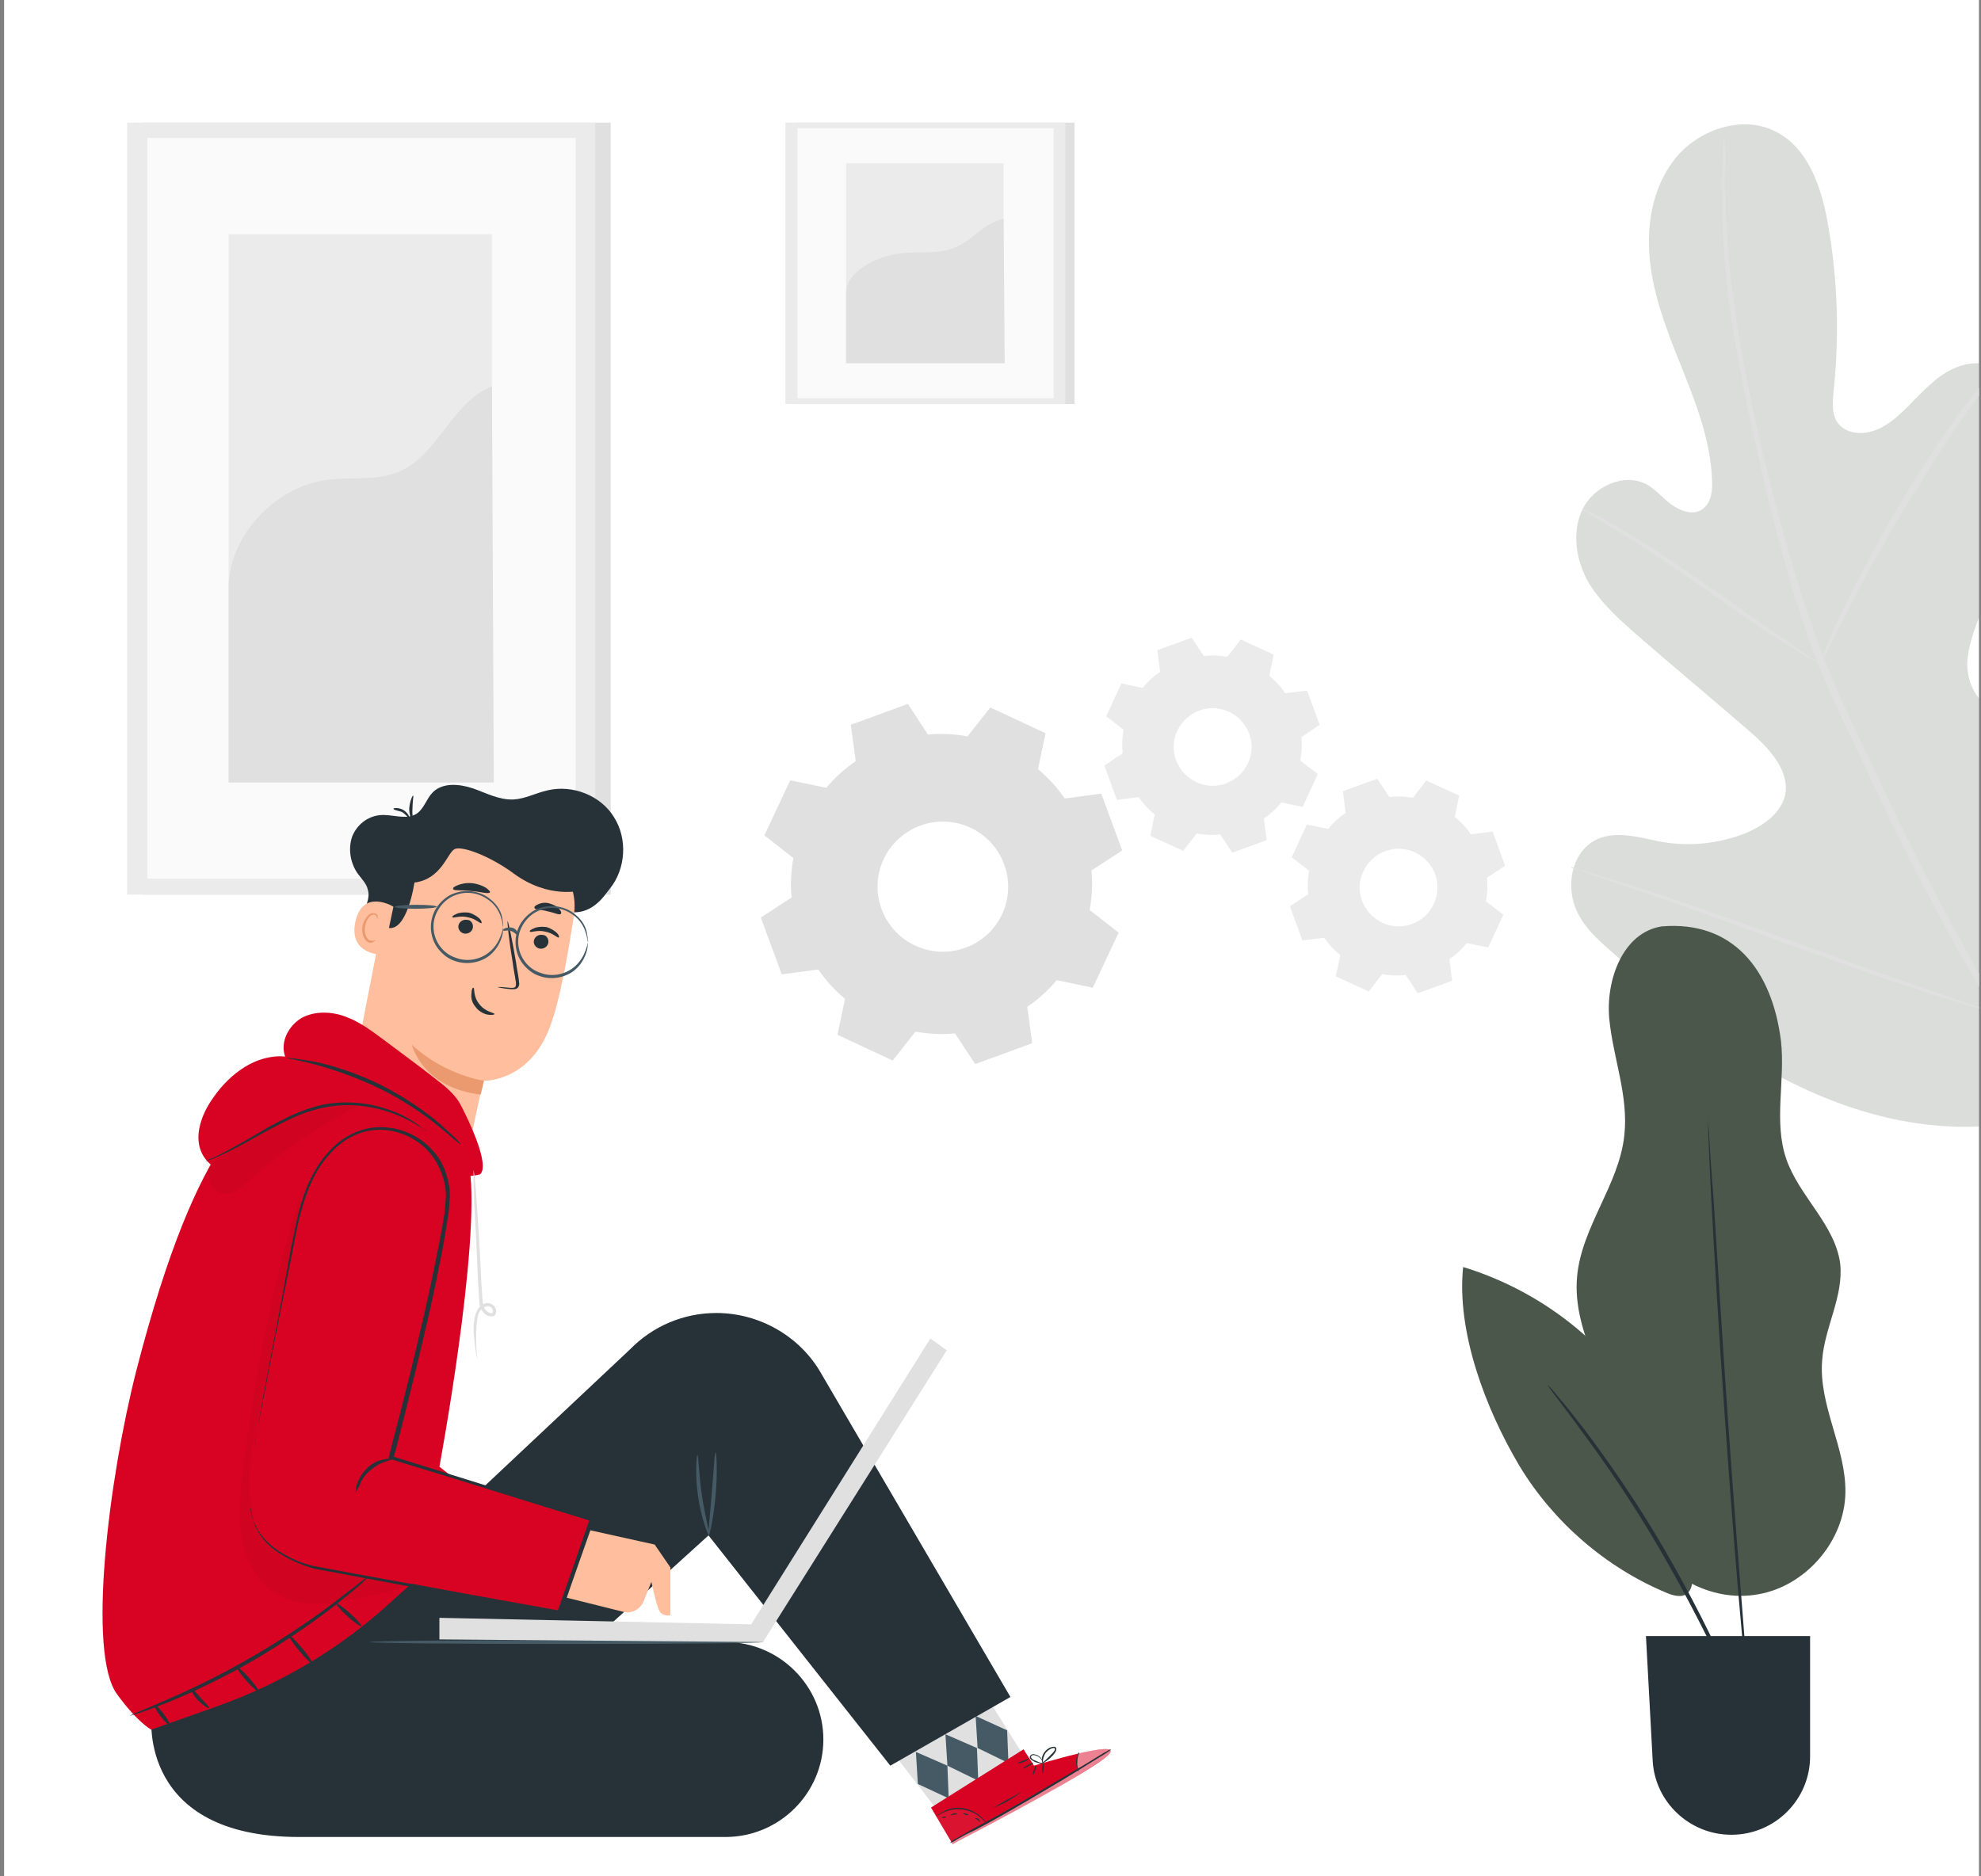 <svg width="323" height="306" viewBox="0 0 323 306" fill="none" xmlns="http://www.w3.org/2000/svg">
<rect x="0" y="0" width="323" height="306" fill="#808080" stroke="none"/>
<g clip-path="url(#clip0_177_2435)">
<rect width="322" height="306" transform="translate(0.667)" fill="white"/>
<path d="M99.574 20H23.237V145.9H99.574V20Z" fill="#E0E0E0"/>
<path d="M97.066 20H20.729V145.9H97.066V20Z" fill="#EBEBEB"/>
<path d="M93.857 22.5H24.04V143.3H93.857V22.5Z" fill="#FAFAFA"/>
<path d="M80.214 38.199H37.28V127.599H80.214V38.199Z" fill="#EBEBEB"/>
<path d="M37.279 96C37.179 87.6 44.702 79.5 53.028 78.3C56.94 77.7 61.154 78.5 64.865 77C71.486 74.3 73.592 65.6 80.213 63L80.514 127.6H37.279V96Z" fill="#E0E0E0"/>
<path d="M175.209 20H129.562V65.9H175.209V20Z" fill="#E0E0E0"/>
<path d="M173.709 20H128.062V65.9H173.709V20Z" fill="#EBEBEB"/>
<path d="M171.79 20.91H130.042V64.951H171.79V20.91Z" fill="#FAFAFA"/>
<path d="M163.633 26.635H137.96V59.228H163.633V26.635Z" fill="#EBEBEB"/>
<path d="M137.962 47.711C137.902 44.648 142.4 41.695 147.379 41.258C149.718 41.039 152.238 41.331 154.457 40.784C158.416 39.799 159.675 36.628 163.634 35.68L163.814 59.231H137.962V47.711Z" fill="#E0E0E0"/>
<path fill-rule="evenodd" clip-rule="evenodd" d="M177.96 141.956C178.178 144.129 178.033 146.302 177.669 148.403L182.392 152.097L178.178 161.078L172.293 159.847C170.912 161.512 169.314 162.961 167.498 164.192L168.297 170.132L158.997 173.536L155.727 168.538C153.548 168.755 151.368 168.611 149.261 168.248L145.556 172.956L136.546 168.755L137.782 162.889C136.111 161.512 134.657 159.919 133.422 158.108L127.465 158.905L124.05 149.634L129.063 146.375C128.845 144.202 128.99 142.029 129.354 139.928L124.631 136.235L128.845 127.253L134.73 128.485C136.111 126.819 137.709 125.37 139.525 124.139L138.726 118.2L148.026 114.795L151.295 119.793C153.475 119.576 155.655 119.721 157.762 120.083L161.467 115.375L170.476 119.576L169.241 125.443C170.912 126.819 172.365 128.412 173.601 130.223L179.558 129.426L182.973 138.697L177.96 141.956ZM163.72 140.942C161.685 135.438 155.582 132.613 150.06 134.641C144.539 136.669 141.705 142.753 143.739 148.258C145.774 153.762 151.877 156.587 157.399 154.559C162.92 152.604 165.754 146.447 163.72 140.942Z" fill="#E0E0E0"/>
<path fill-rule="evenodd" clip-rule="evenodd" d="M212.183 120.224C212.328 121.528 212.256 122.832 212.038 124.063L214.871 126.236L212.401 131.596L208.913 130.871C208.114 131.885 207.17 132.755 206.08 133.479L206.516 137.028L200.921 139.056L198.96 136.086C197.652 136.231 196.344 136.159 195.109 135.941L192.929 138.766L187.553 136.304L188.279 132.827C187.262 132.03 186.39 131.089 185.664 130.002L182.104 130.437L180.069 124.86L183.048 122.832C182.903 121.528 182.976 120.224 183.194 118.993L180.36 116.82L182.83 111.46L186.318 112.185C187.117 111.171 188.061 110.301 189.151 109.577L188.715 106.028L194.31 104L196.271 106.97C197.579 106.825 198.887 106.897 200.122 107.114L202.302 104.29L207.678 106.752L206.952 110.229C207.969 111.026 208.841 111.967 209.567 113.054L213.127 112.619L215.162 118.196L212.183 120.224ZM203.682 119.645C202.447 116.385 198.814 114.647 195.545 115.878C192.275 117.11 190.532 120.731 191.767 123.991C193.002 127.25 196.635 128.988 199.904 127.757C203.174 126.526 204.917 122.904 203.682 119.645Z" fill="#EBEBEB"/>
<path fill-rule="evenodd" clip-rule="evenodd" d="M242.431 143.152C242.577 144.456 242.504 145.759 242.286 146.991L245.12 149.163L242.649 154.523L239.162 153.799C238.363 154.813 237.418 155.682 236.328 156.406L236.764 159.955L231.17 161.983L229.208 159.014C227.9 159.159 226.593 159.086 225.357 158.869L223.178 161.694L217.801 159.231L218.528 155.755C217.511 154.958 216.639 154.016 215.912 152.93L212.352 153.364L210.318 147.787L213.297 145.832C213.151 144.528 213.224 143.224 213.442 141.993L210.608 139.82L213.079 134.46L216.566 135.185C217.365 134.171 218.31 133.301 219.4 132.577L218.964 129.028L224.558 127L226.52 129.97C227.828 129.825 229.136 129.897 230.371 130.114L232.55 127.29L237.927 129.752L237.2 133.229C238.217 134.026 239.089 134.967 239.816 136.054L243.376 135.619L245.41 141.196L242.431 143.152ZM234.003 142.572C232.768 139.313 229.136 137.575 225.866 138.806C222.597 140.037 220.853 143.659 222.088 146.918C223.323 150.177 226.956 151.916 230.225 150.684C233.495 149.526 235.166 145.832 234.003 142.572Z" fill="#EBEBEB"/>
<path d="M144.521 284.432L152.654 294.993L168.064 288.166L158.219 272.483L144.521 284.432Z" fill="#E0E0E0"/>
<path d="M149.336 285.712L149.657 290.94L154.687 293.287L154.473 287.953L149.336 285.712Z" fill="#455A64"/>
<path d="M154.152 282.831L154.473 287.951L159.503 290.405L159.289 285.071L154.152 282.831Z" fill="#455A64"/>
<path d="M159.074 279.845L159.395 285.072L164.425 287.526L164.211 282.192L159.074 279.845Z" fill="#455A64"/>
<path d="M168.599 287.952L166.887 285.285L151.798 294.78L155.33 300.754L156.293 300.221C160.68 297.98 178.445 288.592 180.799 286.139C183.474 283.365 168.599 287.952 168.599 287.952Z" fill="#D80322"/>
<g opacity="0.5">
<g opacity="0.5">
<g opacity="0.5">
<path opacity="0.5" d="M160.898 297.446C159.935 296.272 158.543 295.312 157.045 295.206C155.547 295.099 154.37 295.099 152.658 296.379L155.226 300.646L160.898 297.446Z" fill="white"/>
</g>
</g>
</g>
<path opacity="0.5" d="M175.983 285.923C175.983 285.923 181.334 284.536 181.227 285.709C181.12 286.776 163.57 296.911 155.33 300.751L155.116 300.431L175.662 288.696C175.769 288.696 175.127 286.456 175.983 285.923Z" fill="white"/>
<path d="M154.904 300.542C154.904 300.542 155.011 300.542 155.225 300.435C155.439 300.329 155.76 300.222 155.974 300.009C156.723 299.582 157.686 299.048 158.863 298.515C161.325 297.235 164.535 295.421 168.173 293.288C171.812 291.154 175.022 289.234 177.377 287.74C178.447 287.1 179.41 286.46 180.159 286.033C180.48 285.82 180.694 285.713 180.908 285.5C181.122 285.393 181.122 285.287 181.122 285.287C181.122 285.287 181.015 285.287 180.801 285.393C180.587 285.5 180.373 285.713 180.052 285.82C179.303 286.247 178.34 286.887 177.27 287.527C174.915 288.914 171.705 290.834 168.066 292.968C164.428 295.101 161.218 296.915 158.756 298.195C157.686 298.835 156.723 299.369 155.974 299.795C155.653 299.902 155.439 300.115 155.225 300.222C155.011 300.435 154.904 300.542 154.904 300.542Z" fill="#263238"/>
<path d="M175.876 288.912C175.983 288.912 175.555 288.165 175.662 287.312C175.662 286.352 176.09 285.711 175.983 285.711C175.983 285.711 175.448 286.352 175.448 287.312C175.448 288.272 175.876 289.019 175.876 288.912Z" fill="#263238"/>
<path d="M170.14 288.41C170.159 287.94 170.126 287.556 170.067 287.554C170.008 287.551 169.945 287.931 169.927 288.402C169.908 288.873 169.941 289.257 170 289.259C170.059 289.261 170.121 288.881 170.14 288.41Z" fill="#263238"/>
<path d="M168.776 288.726C168.904 288.334 168.961 288.001 168.905 287.983C168.849 287.965 168.7 288.268 168.573 288.661C168.446 289.053 168.388 289.386 168.444 289.404C168.5 289.422 168.649 289.119 168.776 288.726Z" fill="#263238"/>
<path d="M167.693 288.033C168.156 287.772 168.507 287.519 168.478 287.468C168.449 287.417 168.05 287.587 167.587 287.848C167.124 288.109 166.773 288.362 166.802 288.413C166.831 288.464 167.23 288.294 167.693 288.033Z" fill="#263238"/>
<path d="M165.927 287.529C165.927 287.636 166.462 287.529 166.997 287.316C167.532 287.102 167.853 286.676 167.853 286.676C167.853 286.676 167.425 286.889 166.89 287.102C166.355 287.316 165.927 287.423 165.927 287.529Z" fill="#263238"/>
<path d="M169.775 287.636C169.775 287.636 170.203 287.529 170.739 287.102C171.06 286.889 171.381 286.569 171.702 286.249C171.809 286.035 172.023 285.929 172.13 285.609C172.237 285.502 172.237 285.289 172.237 285.182C172.237 284.968 172.023 284.862 171.809 284.862C170.632 284.968 169.989 286.035 169.882 286.675C169.882 286.995 169.882 287.315 169.989 287.529C170.096 287.742 170.096 287.849 170.096 287.849C170.096 287.849 169.989 287.422 170.096 286.782C170.203 286.462 170.311 286.035 170.632 285.715C170.953 285.395 171.381 285.075 171.809 285.075C172.023 285.075 172.13 285.289 171.916 285.502C171.809 285.715 171.595 285.929 171.488 286.035C171.167 286.355 170.846 286.675 170.632 286.889C170.096 287.422 169.775 287.636 169.775 287.636Z" fill="#263238"/>
<path d="M170.097 287.528C170.097 287.528 170.097 287.208 169.776 286.781C169.669 286.568 169.348 286.354 169.134 286.248C168.813 286.141 168.385 285.928 168.064 286.248C167.85 286.461 167.85 286.781 168.064 286.888C168.171 287.101 168.385 287.101 168.492 287.208C168.813 287.421 169.027 287.421 169.348 287.528C169.669 287.635 169.99 287.635 170.097 287.528C169.99 287.528 169.669 287.528 169.241 287.314C169.027 287.208 168.706 287.101 168.492 286.994C168.278 286.888 167.957 286.568 168.171 286.354C168.385 286.141 168.813 286.248 169.027 286.354C169.348 286.461 169.562 286.674 169.669 286.781C169.99 287.208 169.99 287.528 170.097 287.528Z" fill="#263238"/>
<path d="M152.76 296.164C152.76 296.164 153.188 295.844 153.937 295.524C154.686 295.204 155.757 294.884 157.041 295.098C158.218 295.311 159.288 295.844 159.823 296.378C160.465 296.911 160.679 297.338 160.786 297.338C160.786 297.338 160.786 297.231 160.572 297.018C160.465 296.805 160.251 296.591 159.93 296.271C159.288 295.738 158.325 295.098 157.041 294.884C155.757 294.671 154.579 294.991 153.83 295.418C153.509 295.631 153.188 295.738 152.974 295.951C152.867 296.058 152.76 296.164 152.76 296.164Z" fill="#263238"/>
<path d="M161.964 294.784C161.964 294.784 163.035 294.464 164.319 293.717C165.603 292.97 166.459 292.33 166.459 292.224C166.459 292.224 165.496 292.864 164.212 293.504C162.928 294.251 161.964 294.784 161.964 294.784Z" fill="#263238"/>
<path d="M158.969 296.49C158.969 296.596 159.183 296.703 159.397 296.81C159.611 297.023 159.825 297.13 159.825 297.13C159.825 297.13 159.718 296.81 159.504 296.596C159.183 296.49 158.969 296.49 158.969 296.49Z" fill="#263238"/>
<path d="M157.891 295.981C157.907 295.924 157.734 295.828 157.506 295.766C157.278 295.704 157.081 295.7 157.065 295.756C157.05 295.813 157.222 295.91 157.45 295.972C157.678 296.034 157.876 296.038 157.891 295.981Z" fill="#263238"/>
<path d="M155.007 296.063C155.007 296.063 155.221 295.956 155.542 295.956C155.863 295.849 156.077 295.956 156.077 295.849C156.077 295.849 155.863 295.636 155.542 295.743C155.114 295.849 154.9 296.063 155.007 296.063Z" fill="#263238"/>
<path d="M153.945 296.472C154.12 296.444 154.254 296.375 154.245 296.316C154.236 296.258 154.086 296.233 153.911 296.261C153.736 296.288 153.602 296.358 153.611 296.416C153.62 296.474 153.77 296.499 153.945 296.472Z" fill="#263238"/>
<path d="M42.538 276.645L102.68 220.104C106.425 216.263 111.455 214.129 116.805 214.129C123.868 214.129 130.503 217.97 133.928 224.051L164.748 276.751L145.164 287.953L115.521 250.401L85.879 277.285L42.538 276.645Z" fill="#263238"/>
<path d="M24.773 279.526C24.559 280.273 22.74 299.582 48.744 299.582H118.303C127.078 299.582 134.248 292.434 134.248 283.687C134.248 274.939 127.078 267.791 118.303 267.791H53.56C51.205 267.791 48.958 268.324 46.818 269.285L24.773 279.526Z" fill="#263238"/>
<path d="M92.406 268.109C110.137 268.109 124.51 267.966 124.51 267.789C124.51 267.613 110.137 267.469 92.406 267.469C74.676 267.469 60.302 267.613 60.302 267.789C60.302 267.966 74.676 268.109 92.406 268.109Z" fill="#455A64"/>
<path d="M113.701 237.278C113.915 237.278 113.915 240.265 114.45 243.892C114.985 247.519 115.841 250.4 115.627 250.506C115.52 250.506 114.343 247.733 113.808 243.999C113.273 240.265 113.594 237.278 113.701 237.278Z" fill="#455A64"/>
<path d="M116.697 236.854C116.804 236.854 117.018 239.947 116.697 243.681C116.376 247.415 115.734 250.402 115.52 250.402C115.413 250.402 115.734 247.308 116.055 243.574C116.376 239.841 116.483 236.854 116.697 236.854Z" fill="#455A64"/>
<path d="M62.759 151.717C62.866 152.464 62.438 153.318 61.689 153.744C61.047 154.171 60.083 154.064 59.441 153.531C58.264 152.571 58.478 150.757 59.013 149.37C59.548 147.983 60.404 146.49 59.976 145.103C59.762 144.036 58.799 143.183 58.157 142.223C57.087 140.516 56.766 138.382 57.408 136.462C58.157 134.542 59.869 133.155 61.903 132.941C63.936 132.728 66.183 133.795 67.895 132.728C69.18 131.875 69.501 130.274 70.571 129.208C72.176 127.607 74.851 127.821 77.099 128.567C79.239 129.314 81.379 130.488 83.733 130.381C85.66 130.274 87.372 129.314 89.298 128.888C93.365 127.927 97.966 129.741 100.106 133.261C102.354 136.782 102.033 141.689 99.464 144.89C98.501 146.063 96.468 149.584 92.188 148.624" fill="#263238"/>
<path d="M65.11 135.928L64.575 138.915L55.799 183.828C54.836 189.055 58.475 194.069 64.039 195.136C69.711 196.203 75.169 192.789 76.346 187.562C77.523 182.014 78.807 176.254 78.807 176.254C78.807 176.254 86.191 176.574 89.616 167.613C91.328 163.132 92.612 155.558 93.575 149.263C94.431 143.609 90.365 138.489 84.693 137.848L65.11 135.928Z" fill="#FFBE9D"/>
<path d="M89.401 153.745C89.294 154.385 88.652 154.812 88.01 154.705C87.368 154.598 86.94 153.958 87.047 153.425C87.154 152.785 87.796 152.358 88.438 152.465C89.08 152.465 89.508 153.105 89.401 153.745Z" fill="#263238"/>
<path d="M91.114 152.89C90.9 152.997 90.151 152.144 88.867 151.93C87.582 151.61 86.512 152.144 86.405 151.93C86.298 151.824 86.512 151.61 87.047 151.397C87.475 151.183 88.224 151.077 89.081 151.183C89.83 151.397 90.472 151.824 90.793 152.144C91.114 152.464 91.221 152.784 91.114 152.89Z" fill="#263238"/>
<path d="M77.099 151.29C76.992 151.93 76.35 152.356 75.708 152.25C75.066 152.143 74.637 151.503 74.744 150.97C74.851 150.33 75.493 149.903 76.136 150.01C76.778 150.01 77.206 150.65 77.099 151.29Z" fill="#263238"/>
<path d="M78.49 150.546C78.276 150.653 77.527 149.799 76.243 149.586C74.958 149.266 73.888 149.799 73.781 149.586C73.674 149.479 73.888 149.266 74.423 149.053C74.851 148.839 75.6 148.733 76.457 148.839C77.206 149.053 77.848 149.479 78.169 149.799C78.49 150.119 78.597 150.439 78.49 150.546Z" fill="#263238"/>
<path d="M81.163 161C81.163 160.893 82.019 161 83.303 161.107C83.624 161.107 83.945 161.107 84.052 160.893C84.159 160.68 84.159 160.253 84.052 159.826C83.945 158.973 83.731 158.12 83.624 157.159C82.982 153.319 82.661 150.225 82.768 150.225C82.875 150.225 83.517 153.319 84.159 157.053C84.266 158.013 84.48 158.866 84.587 159.72C84.587 160.146 84.801 160.573 84.48 161C84.373 161.213 84.052 161.32 83.838 161.32C83.624 161.32 83.41 161.32 83.303 161.32C81.912 161.213 81.163 161 81.163 161Z" fill="#263238"/>
<path d="M78.915 176.254C78.915 176.254 72.601 175.401 67.144 170.387C67.144 170.387 68.856 177.428 78.38 178.494L78.915 176.254Z" fill="#EB996E"/>
<path d="M77.204 161.102C77.418 161.102 77.097 162.489 78.167 163.769C79.13 165.049 80.628 165.156 80.628 165.369C80.628 165.476 80.2 165.583 79.558 165.476C78.916 165.369 78.06 164.943 77.525 164.196C76.883 163.449 76.776 162.596 76.883 161.956C76.883 161.316 77.097 160.996 77.204 161.102Z" fill="#263238"/>
<path d="M79.881 145.531C79.667 145.851 78.383 145.425 76.885 145.318C75.386 145.104 73.995 145.318 73.888 144.998C73.781 144.784 74.102 144.571 74.637 144.358C75.172 144.144 76.028 143.931 76.992 144.038C77.955 144.144 78.704 144.464 79.239 144.784C79.667 145.104 79.988 145.425 79.881 145.531Z" fill="#263238"/>
<path d="M91.439 149.052C91.118 149.265 90.369 148.838 89.299 148.625C88.229 148.305 87.266 148.412 87.159 148.092C87.052 147.878 87.266 147.665 87.801 147.452C88.229 147.238 88.978 147.131 89.62 147.345C90.369 147.558 90.904 147.878 91.225 148.305C91.546 148.625 91.546 148.945 91.439 149.052Z" fill="#263238"/>
<path d="M94.754 145.209C94.754 145.209 89.51 146.703 83.732 142.435C79.986 139.662 75.278 137.848 74.101 138.488C72.924 139.128 71.96 143.396 67.573 143.929C67.573 143.929 66.396 152.143 63.185 151.29C59.975 150.436 63.827 134.328 63.827 134.328L72.816 135.714L81.806 135.608L89.832 138.168L95.824 141.049L94.754 145.209Z" fill="#263238"/>
<path d="M64.15 131.875C64.15 131.769 65.006 131.662 65.755 132.089C66.611 132.622 66.825 133.369 66.718 133.369C66.611 133.475 66.183 132.835 65.541 132.409C64.792 132.195 64.15 132.089 64.15 131.875Z" fill="#263238"/>
<path d="M67.361 129.741C67.468 129.741 67.254 130.701 67.254 131.874C67.147 133.048 67.468 133.901 67.361 134.008C67.254 134.115 66.719 133.155 66.719 131.874C66.826 130.594 67.254 129.741 67.361 129.741Z" fill="#263238"/>
<path d="M64.149 147.877C64.042 147.77 59.12 144.89 57.943 150.331C56.765 155.771 62.437 155.771 62.437 155.665C62.544 155.558 64.149 147.877 64.149 147.877Z" fill="#FFBE9D"/>
<path d="M61.264 153.316C61.264 153.316 61.156 153.316 60.942 153.423C60.728 153.423 60.514 153.423 60.193 153.316C59.658 152.996 59.337 151.93 59.551 150.969C59.658 150.436 59.872 150.009 60.086 149.689C60.3 149.369 60.621 149.156 60.942 149.156C61.263 149.156 61.37 149.369 61.477 149.583C61.477 149.796 61.477 149.903 61.477 149.903C61.477 149.903 61.584 149.796 61.584 149.583C61.584 149.476 61.584 149.369 61.477 149.156C61.37 149.049 61.156 148.943 60.942 148.943C60.514 148.836 60.086 149.156 59.765 149.583C59.444 150.009 59.23 150.436 59.123 150.969C58.909 152.036 59.23 153.21 59.979 153.637C60.3 153.85 60.728 153.743 60.835 153.637C61.263 153.423 61.264 153.316 61.264 153.316Z" fill="#EB996E"/>
<path d="M82.024 151.078C81.917 151.078 82.024 150.545 81.703 149.691C81.489 148.838 80.847 147.558 79.563 146.704C78.278 145.744 76.245 145.211 74.319 145.958C72.393 146.598 70.68 148.731 70.68 151.078C70.68 153.532 72.286 155.559 74.319 156.199C76.245 156.946 78.278 156.412 79.563 155.452C80.847 154.492 81.382 153.319 81.703 152.465C82.024 151.612 82.024 151.078 82.024 151.078C82.024 151.078 82.024 151.185 82.024 151.398C82.024 151.612 82.024 152.038 81.917 152.465C81.703 153.319 81.168 154.705 79.884 155.772C78.6 156.839 76.352 157.479 74.212 156.732C73.142 156.412 72.179 155.666 71.43 154.705C70.68 153.745 70.252 152.465 70.252 151.185C70.252 149.905 70.68 148.625 71.43 147.664C72.179 146.704 73.142 145.958 74.212 145.638C76.352 144.891 78.6 145.531 79.884 146.598C81.275 147.664 81.81 148.945 81.917 149.905C82.024 150.332 82.024 150.758 82.024 150.972C82.131 150.972 82.024 151.078 82.024 151.078Z" fill="#455A64"/>
<path d="M95.828 153.532C95.721 153.532 95.828 152.999 95.507 152.146C95.293 151.292 94.65 150.012 93.366 149.158C92.082 148.198 90.049 147.665 88.123 148.412C86.196 149.052 84.484 151.185 84.484 153.532C84.484 155.986 86.089 158.013 88.123 158.653C90.049 159.4 92.082 158.866 93.366 157.906C94.65 156.946 95.186 155.773 95.507 154.919C95.828 154.066 95.828 153.532 95.828 153.532C95.828 153.532 95.828 153.639 95.828 153.852C95.828 154.066 95.828 154.493 95.721 154.919C95.507 155.773 94.972 157.16 93.687 158.226C92.403 159.293 90.156 159.933 88.016 159.186C86.945 158.866 85.982 158.12 85.233 157.16C84.484 156.199 84.056 154.919 84.056 153.639C84.056 152.359 84.484 151.079 85.233 150.119C85.982 149.158 86.945 148.412 88.016 148.092C90.156 147.345 92.403 147.985 93.687 149.052C95.079 150.119 95.614 151.399 95.721 152.359C95.828 152.786 95.828 153.212 95.828 153.426C95.935 153.426 95.935 153.532 95.828 153.532Z" fill="#455A64"/>
<path d="M67.795 148.201C69.686 148.195 71.219 148.046 71.219 147.87C71.218 147.693 69.684 147.555 67.793 147.561C65.902 147.567 64.369 147.715 64.37 147.892C64.37 148.069 65.904 148.207 67.795 148.201Z" fill="#455A64"/>
<path d="M84.377 152.467C84.27 152.573 83.949 152.04 83.307 151.827C82.665 151.613 82.129 151.933 82.022 151.72C82.022 151.613 82.022 151.507 82.344 151.4C82.558 151.293 82.986 151.187 83.521 151.293C83.949 151.4 84.27 151.72 84.377 152.04C84.484 152.253 84.377 152.467 84.377 152.467Z" fill="#455A64"/>
<path d="M71.644 267.363V263.842L122.476 264.909L151.691 218.29L154.366 220.21L124.402 267.79L71.644 267.363Z" fill="#E0E0E0"/>
<path d="M106.744 251.893L109.312 255.627V263.414C109.312 263.414 108.028 263.734 107.493 262.668C106.958 261.601 106.209 257.974 106.209 257.974L104.924 261.174C104.389 262.454 102.998 263.201 101.714 262.881L92.297 260.534L96.149 249.546L106.744 251.893Z" fill="#FFBE9D"/>
<path d="M54.736 176.681C54.736 176.681 40.717 180.202 36.436 186.496C32.263 192.79 27.447 203.245 22.203 223.621C17.709 241.33 14.178 269.707 19.1 276.321C22.418 280.909 24.665 282.082 24.665 282.082L35.473 278.242C45.961 274.508 55.592 268.747 63.725 261.279L80.419 246.131L71.644 239.196C71.644 239.196 78.386 203.031 76.566 190.443C74.961 179.242 54.736 176.681 54.736 176.681Z" fill="#D80322"/>
<path d="M58.373 187.563C52.916 188.95 47.779 191.084 40.395 191.724C38.683 191.831 36.864 191.511 35.365 190.657C30.657 187.777 32.262 182.443 34.83 178.922C37.506 175.082 41.786 171.881 46.495 172.308C45.639 169.961 47.03 167.294 49.17 166.014C51.31 164.84 54.093 164.947 56.34 165.8C58.694 166.654 60.621 168.147 62.654 169.641C65.329 171.668 68.004 173.588 70.573 175.615C72.392 177.002 74.211 178.389 75.174 180.309C76.245 182.336 79.99 190.017 78.278 191.511C78.278 191.511 76.138 192.151 75.067 191.511C74.96 191.511 74.96 191.404 74.853 191.404C70.252 187.777 64.259 186.07 58.373 187.563Z" fill="#D80322"/>
<path d="M50.348 194.071L41.038 237.384C39.433 244.958 43.607 252.533 50.883 255.2L91.335 262.881L96.364 247.839L63.618 237.597L73.249 195.778L50.348 194.071Z" fill="#D80322"/>
<path d="M40.717 245.704C40.717 245.704 40.717 245.811 40.824 245.917C40.824 246.131 40.931 246.344 40.931 246.664C40.931 246.878 41.038 246.984 41.038 247.198C41.145 247.411 41.145 247.624 41.252 247.838C41.359 248.051 41.466 248.371 41.573 248.584C41.68 248.798 41.894 249.118 42.002 249.438C42.644 250.505 43.714 251.785 45.319 252.852C46.924 253.919 48.85 254.879 51.205 255.412C60.836 257.226 74.641 259.679 91.228 262.666L90.907 262.773C92.619 257.972 94.331 252.958 96.15 247.731L96.364 248.051C86.198 244.957 75.176 241.437 63.511 237.916L63.297 237.81L63.404 237.596C63.939 235.356 64.581 233.009 65.223 230.555C67.15 222.981 68.969 215.513 70.467 208.366C71.216 204.738 71.965 201.218 72.5 197.698C72.607 196.844 72.607 195.991 72.714 195.137C72.714 194.284 72.607 193.43 72.393 192.577C71.965 190.977 71.216 189.376 70.146 188.096C68.006 185.536 64.688 184.149 61.585 184.256C58.374 184.362 55.592 186.069 53.666 188.31C51.633 190.55 50.456 193.217 49.599 195.884C48.743 198.551 48.208 201.218 47.78 203.672C45.747 213.7 44.142 221.807 43.072 227.462C42.536 230.235 42.108 232.476 41.787 233.969C41.68 234.716 41.466 235.249 41.466 235.676C41.359 236.103 41.359 236.209 41.359 236.209C41.359 236.209 41.359 235.996 41.466 235.676C41.573 235.249 41.68 234.716 41.787 233.969C42.108 232.476 42.429 230.235 42.965 227.462C44.035 221.807 45.64 213.7 47.459 203.565C47.994 201.005 48.422 198.444 49.278 195.671C50.135 193.004 51.419 190.23 53.452 187.99C55.485 185.643 58.374 183.936 61.692 183.829C65.009 183.722 68.434 185.109 70.681 187.776C71.858 189.056 72.607 190.657 73.035 192.47C73.249 193.324 73.356 194.284 73.356 195.137C73.249 195.991 73.249 196.951 73.142 197.804C72.607 201.325 71.965 204.845 71.216 208.472C69.718 215.727 67.899 223.088 65.972 230.769C65.33 233.222 64.795 235.569 64.153 237.81L63.939 237.49C75.497 241.117 86.626 244.531 96.685 247.731L96.899 247.838L96.792 248.051C94.973 253.278 93.154 258.292 91.549 263.093L91.442 263.306H91.228C74.641 260.213 60.943 257.652 51.312 255.839C48.957 255.199 46.924 254.239 45.319 253.172C43.714 252.105 42.644 250.825 42.002 249.651C41.894 249.331 41.68 249.118 41.573 248.798C41.466 248.478 41.359 248.264 41.359 248.051C41.252 247.838 41.252 247.624 41.145 247.411C41.145 247.198 41.038 246.984 41.038 246.878C41.038 246.558 40.931 246.344 40.931 246.131C40.717 245.811 40.717 245.704 40.717 245.704Z" fill="#263238"/>
<path d="M58.054 243.463C57.947 243.463 57.947 242.93 58.161 242.183C58.375 241.436 58.91 240.37 59.766 239.516C60.623 238.663 61.693 238.129 62.549 238.023C63.298 237.809 63.833 237.916 63.833 238.023C63.833 238.129 63.405 238.129 62.656 238.449C61.907 238.663 61.051 239.196 60.194 239.943C59.338 240.69 58.803 241.65 58.589 242.397C58.161 242.93 58.054 243.463 58.054 243.463Z" fill="#263238"/>
<g opacity="0.2">
<path opacity="0.2" d="M49.385 193.538C44.569 208.58 41.573 224.156 39.646 239.838C39.218 243.465 38.79 247.092 39.432 250.719C40.075 254.346 41.787 257.867 44.89 259.787C47.779 261.601 51.418 261.921 54.735 261.281C58.053 260.641 63.511 259.894 66.614 258.507L48.529 254.773C48.529 254.773 36.864 254.026 41.894 231.837C46.923 209.54 49.385 193.538 49.385 193.538Z" fill="black"/>
</g>
<g opacity="0.2">
<path opacity="0.2" d="M33.974 189.805C33.867 191.618 34.081 193.752 35.687 194.499C37.399 195.245 39.111 193.859 40.502 192.685C45.96 187.671 52.167 183.404 58.908 180.097C49.812 180.63 40.93 184.257 33.974 190.125" fill="black"/>
</g>
<path d="M69.397 184.364C69.29 184.47 67.685 182.977 64.368 181.697C62.763 181.057 60.729 180.523 58.482 180.31C56.235 180.097 53.666 180.31 51.098 181.057C48.53 181.803 46.282 182.977 44.249 184.044C42.216 185.111 40.397 186.177 38.791 187.031C37.186 187.884 35.902 188.418 35.046 188.844C34.083 189.164 33.655 189.378 33.548 189.378C33.548 189.378 33.976 189.058 34.939 188.738C35.795 188.311 37.079 187.671 38.578 186.817C40.183 185.964 41.895 184.897 43.928 183.724C45.961 182.657 48.316 181.377 50.884 180.63C53.452 179.776 56.128 179.67 58.482 179.883C60.836 180.097 62.87 180.737 64.475 181.377C66.08 182.017 67.364 182.87 68.113 183.404C68.541 183.724 68.755 183.937 68.969 184.15C69.397 184.257 69.504 184.364 69.397 184.364Z" fill="#263238"/>
<path d="M75.068 186.603C74.961 186.71 73.676 185.429 71.429 183.616C69.182 181.802 65.864 179.455 61.905 177.535C57.945 175.615 54.093 174.335 51.311 173.588C48.528 172.841 46.709 172.628 46.709 172.521C46.709 172.521 47.137 172.521 47.993 172.628C48.849 172.734 50.026 172.948 51.418 173.161C54.307 173.801 58.159 174.975 62.226 177.002C66.185 179.029 69.503 181.376 71.75 183.296C72.82 184.256 73.676 185.109 74.319 185.643C74.853 186.283 75.175 186.603 75.068 186.603Z" fill="#263238"/>
<path d="M77.85 221.703C77.85 221.703 77.743 221.383 77.636 220.849C77.529 220.209 77.422 219.356 77.314 218.289C77.207 217.222 77.1 215.835 77.528 214.342C77.743 213.595 78.278 212.741 79.241 212.528C79.669 212.421 80.311 212.635 80.632 213.062C80.953 213.488 81.06 214.128 80.525 214.662H80.418H80.311C79.669 214.768 79.134 214.448 78.813 214.022C78.385 213.595 78.278 213.062 78.171 212.528C78.064 211.461 78.064 210.394 77.957 209.328C77.743 204.207 77.529 199.62 77.314 196.206C77.314 194.606 77.207 193.325 77.207 192.259C77.207 191.299 77.207 190.765 77.207 190.765C77.207 190.765 77.314 191.299 77.421 192.259C77.528 193.325 77.636 194.606 77.743 196.206C77.957 199.513 78.278 204.207 78.492 209.328C78.599 210.394 78.599 211.461 78.706 212.421C78.813 212.848 78.92 213.382 79.241 213.702C79.562 214.022 79.883 214.235 80.311 214.128L80.204 214.235C80.418 214.022 80.418 213.595 80.204 213.382C79.99 213.062 79.669 212.955 79.348 213.062C78.599 213.168 78.171 213.808 77.957 214.448C77.636 215.835 77.636 217.222 77.636 218.289C77.636 220.423 77.85 221.703 77.85 221.703Z" fill="#E0E0E0"/>
<path d="M60.193 257.014C60.193 257.014 59.765 257.441 58.909 258.294C58.053 259.041 56.768 260.108 55.163 261.388C51.953 263.948 47.244 267.256 41.893 270.456C36.436 273.656 31.299 276.003 27.447 277.604C25.52 278.35 23.915 278.99 22.845 279.311C21.775 279.631 21.133 279.844 21.133 279.844C21.133 279.844 21.668 279.524 22.738 279.097C23.808 278.67 25.306 278.03 27.233 277.177C30.978 275.577 36.115 273.123 41.572 269.923C47.03 266.722 51.632 263.522 54.949 260.961C56.554 259.681 57.945 258.721 58.802 257.974C59.658 257.334 60.193 257.014 60.193 257.014Z" fill="#263238"/>
<path d="M27.622 281.282C27.764 281.176 27.332 280.365 26.656 279.47C25.981 278.576 25.319 277.937 25.177 278.043C25.035 278.15 25.468 278.961 26.143 279.855C26.819 280.75 27.481 281.389 27.622 281.282Z" fill="#263238"/>
<path d="M34.082 278.563C33.975 278.669 33.119 278.136 32.263 277.283C31.407 276.322 30.979 275.469 31.193 275.362C31.3 275.256 31.942 276.002 32.691 276.856C33.44 277.709 34.189 278.349 34.082 278.563Z" fill="#263238"/>
<path d="M42.17 275.88C42.303 275.763 41.618 274.773 40.64 273.669C39.662 272.565 38.762 271.764 38.629 271.881C38.496 271.998 39.181 272.988 40.159 274.092C41.137 275.197 42.037 275.997 42.17 275.88Z" fill="#263238"/>
<path d="M50.92 271.291C51.056 271.178 50.312 270.057 49.257 268.786C48.202 267.514 47.236 266.575 47.099 266.688C46.963 266.801 47.707 267.923 48.762 269.194C49.817 270.465 50.783 271.404 50.92 271.291Z" fill="#263238"/>
<path d="M58.938 265.219C59.057 265.088 58.229 264.149 57.09 263.121C55.95 262.094 54.929 261.367 54.81 261.498C54.692 261.63 55.519 262.569 56.659 263.596C57.799 264.624 58.819 265.35 58.938 265.219Z" fill="#263238"/>
<path d="M333.756 182.017C307.84 188.898 283.421 174.354 264.914 157.139C261.848 154.248 258.199 151.769 256.769 147.774C255.34 143.778 256.511 138.598 260.533 136.81C263.73 135.455 267.427 136.599 270.857 137.281C275.505 138.103 280.203 137.591 284.593 135.893C287.435 134.688 290.237 132.76 291.044 129.789C291.913 125.723 288.439 122.019 285.387 119.369C279.536 114.29 273.572 109.341 267.722 104.262C264.542 101.502 261.362 98.741 259.108 95.177C256.968 91.483 256.236 86.946 257.968 83.171C259.815 79.265 264.902 77.026 268.525 79.023C270.025 79.866 271.195 81.342 272.581 82.315C273.967 83.289 275.95 84.092 277.471 83.118C278.993 82.144 279.243 80.066 279.151 78.379C278.936 72.225 276.805 66.473 274.56 60.851C272.314 55.229 269.942 49.497 269.131 43.514C268.319 37.531 269.17 30.924 273.021 26.005C276.758 21.215 283.889 18.685 289.367 21.374C294.844 24.064 297.015 30.539 298.081 36.743C299.659 45.688 299.918 54.864 298.957 63.9C298.808 65.606 298.659 67.313 299.462 68.698C301.054 71.228 304.799 71.037 307.373 69.37C310.189 67.683 312.215 64.851 314.878 62.572C317.299 60.313 320.838 58.566 324.039 59.509C328.359 60.964 329.399 66.686 329.166 71.304C328.828 80.651 326.903 89.767 323.503 98.522C322.341 101.644 320.938 104.787 320.753 108.069C320.696 111.463 322.468 115.067 325.784 115.879C328.972 116.582 332.358 114.242 334.143 111.431C335.801 108.509 336.468 105.186 337.63 102.064C339.853 96.19 345.125 90.668 351.449 91.109C355.462 91.379 359.124 94.1 361.137 97.683C363.264 101.136 364.097 105.303 364.562 109.379C366.43 123.624 365.176 138.372 359.601 151.665C353.886 164.606 346.452 174.908 333.756 182.017Z" fill="#4C574C" fill-opacity="0.2"/>
<path d="M347.654 194.537C340.72 187.37 333.3 177.943 326.269 166.79C319.239 155.637 312.472 142.647 305.907 128.913C304.262 125.42 302.744 122.036 301.113 118.784C299.596 115.401 297.964 112.148 296.688 108.745C294.021 102.069 291.965 95.463 290.276 88.947C288.474 82.562 287.167 76.378 285.886 70.675C284.606 64.973 283.579 59.492 282.707 54.602C281.075 44.693 280.755 36.611 280.808 30.919C280.777 28.138 280.9 25.949 280.935 24.373C280.896 23.65 280.984 23.038 281.085 22.666C281.186 22.295 281.172 22.054 281.172 22.054C281.172 22.054 281.186 22.295 281.199 22.536C281.225 23.017 281.251 23.499 281.291 24.222C281.37 25.668 281.247 27.857 281.277 30.638C281.339 36.2 281.786 44.392 283.417 54.301C284.29 59.19 285.316 64.672 286.597 70.374C287.877 76.077 289.425 82.241 291.228 88.626C293.03 95.011 295.087 101.617 297.754 108.293C299.03 111.696 300.661 114.949 302.179 118.332C303.696 121.715 305.455 125.078 306.972 128.461C313.538 142.195 320.178 155.075 327.208 166.228C334.238 177.381 341.532 186.697 348.352 193.995" fill="#E0E0E0"/>
<path d="M296.786 108.368C296.786 108.368 296.163 108.057 295.158 107.414C294.154 106.772 292.654 105.928 290.899 104.864C287.263 102.626 282.596 99.263 277.307 95.588C272.017 91.914 267.236 88.682 263.727 86.554C261.972 85.49 260.472 84.646 259.468 84.004C258.463 83.362 257.84 83.05 257.955 82.92C257.955 82.92 258.577 83.231 259.569 83.632C260.687 84.144 262.187 84.988 263.942 86.052C267.565 88.049 272.473 91.392 277.636 94.956C282.798 98.52 287.465 101.883 291.114 104.362C292.755 105.557 294.014 106.42 295.145 107.173C296.277 107.926 296.9 108.237 296.786 108.368Z" fill="#E0E0E0"/>
<path d="M325.648 60.224C325.648 60.224 325.205 60.987 324.421 62.142C323.636 63.296 322.395 64.972 320.812 67.04C317.887 71.156 314.089 77.039 310.09 83.664C306.091 90.29 302.802 96.614 300.5 101.041C299.413 103.309 298.426 105.207 297.768 106.471C297.11 107.736 296.781 108.369 296.781 108.369C296.781 108.369 296.983 107.626 297.514 106.251C298.044 104.875 298.79 102.998 299.877 100.73C302.052 96.192 305.341 89.868 309.213 83.132C313.212 76.507 317.01 70.624 320.176 66.488C321.759 64.42 323 62.744 323.912 61.7C324.951 60.766 325.521 60.114 325.648 60.224Z" fill="#E0E0E0"/>
<path d="M326.085 165.47C326.085 165.47 325.844 165.49 325.348 165.289C324.852 165.088 324.115 164.908 323.251 164.617C321.409 164.165 318.817 163.292 315.616 162.349C309.326 160.332 300.431 157.2 290.914 153.758C281.269 150.205 272.616 147.054 266.199 144.926C263.111 143.852 260.519 142.979 258.791 142.397C257.927 142.106 257.304 141.795 256.695 141.725C256.199 141.524 256.072 141.414 256.072 141.414C256.072 141.414 256.313 141.393 256.809 141.594C257.304 141.795 258.041 141.975 258.905 142.267C260.747 142.718 263.339 143.591 266.541 144.535C272.83 146.552 281.725 149.683 291.243 153.125C300.887 156.678 309.541 159.83 315.958 161.957C319.045 163.031 321.637 163.904 323.366 164.486C324.23 164.777 324.852 165.088 325.462 165.159C325.716 165.379 326.085 165.47 326.085 165.47Z" fill="#E0E0E0"/>
<path d="M357.014 95.239C357.014 95.239 357.027 95.48 356.812 95.982C356.597 96.484 356.268 97.116 355.952 97.99C355.207 99.867 354.018 102.507 352.729 105.519C349.923 111.803 346.169 120.707 342.099 130.484C338.03 140.262 334.149 149.056 331.228 155.47C329.825 158.613 328.509 161.142 327.636 162.909C327.194 163.672 326.865 164.304 326.536 164.937C326.321 165.439 326.207 165.569 326.207 165.569C326.207 165.569 326.194 165.328 326.409 164.827C326.624 164.325 326.952 163.692 327.268 162.819C328.014 160.942 329.202 158.301 330.491 155.29C333.298 149.006 337.052 140.102 341.121 130.324C345.191 120.546 349.072 111.753 351.992 105.338C353.396 102.196 354.711 99.666 355.584 97.899C356.027 97.136 356.356 96.504 356.685 95.871C356.786 95.5 356.886 95.129 357.014 95.239Z" fill="#E0E0E0"/>
<path d="M270.95 151.08C264.595 152.055 261.784 159.852 262.395 166.187C263.006 172.522 265.573 178.735 264.839 185.192C263.984 193.233 257.873 200.055 257.14 208.217C256.285 217.72 263.006 226.248 265.084 235.629C266.061 240.137 265.939 245.01 267.65 249.395C270.461 256.705 278.893 261.457 286.715 259.995C294.414 258.654 300.769 251.345 300.891 243.426C301.013 236.116 296.491 229.172 297.102 221.862C297.469 216.502 300.646 211.385 300.035 206.025C299.18 199.689 293.314 195.06 291.236 188.969C289.159 182.877 291.114 176.177 290.381 169.72C288.914 158.146 282.56 150.105 270.95 151.08Z" fill="#4C574C"/>
<path d="M238.564 206.629C237.464 217.228 242.23 229.777 247.73 239.036C253.229 248.173 261.783 255.604 271.682 259.747C272.782 260.234 274.249 260.599 275.104 259.868C275.837 259.259 275.96 258.163 275.96 257.188C276.082 245.98 272.416 234.772 265.694 225.756C258.973 216.619 249.318 209.919 238.564 206.629Z" fill="#4C574C"/>
<path d="M285.122 282.041C285.122 282.041 285 281.797 284.877 281.432C284.633 280.944 284.389 280.335 284.144 279.726C283.533 278.264 282.556 276.071 281.333 273.269C278.889 267.909 275.223 260.599 270.701 252.802C266.18 245.005 261.536 238.304 257.992 233.553C256.281 231.117 254.814 229.289 253.837 227.949C253.348 227.34 252.981 226.853 252.737 226.487C252.492 226.122 252.37 226 252.37 225.878C252.37 225.878 252.492 226 252.859 226.365C253.226 226.731 253.592 227.218 254.081 227.827C255.181 229.045 256.647 230.995 258.481 233.309C262.025 238.061 266.791 244.761 271.312 252.558C275.834 260.355 279.5 267.665 281.822 273.147C283.044 275.828 283.9 278.021 284.511 279.604C284.755 280.335 285 280.944 285.122 281.432C285.122 281.797 285.122 282.041 285.122 282.041Z" fill="#263238"/>
<path d="M278.276 180.562C278.276 180.562 278.276 180.927 278.399 181.536C278.399 182.267 278.521 183.242 278.643 184.46C278.765 187.018 279.01 190.795 279.376 195.303C279.987 204.44 280.721 216.988 281.698 230.877C282.676 244.765 283.654 257.313 284.387 266.451C284.753 270.958 284.998 274.613 285.242 277.172C285.364 278.39 285.364 279.364 285.487 280.095C285.487 280.826 285.487 281.07 285.487 281.07C285.487 281.07 285.364 280.705 285.364 280.095C285.242 279.364 285.242 278.39 284.998 277.172C284.753 274.613 284.387 270.958 284.02 266.451C283.165 257.313 282.187 244.765 281.209 230.877C280.232 216.988 279.498 204.44 279.01 195.303C278.765 190.795 278.643 187.14 278.521 184.46C278.521 183.242 278.399 182.267 278.399 181.536C278.276 180.805 278.276 180.562 278.276 180.562Z" fill="#263238"/>
<path d="M268.371 266.813H295.134V286.428C295.134 293.494 289.39 299.22 282.302 299.22C275.459 299.22 269.837 293.859 269.47 287.159L268.371 266.813Z" fill="#263238"/>
</g>
<defs>
<clipPath id="clip0_177_2435">
<rect width="322" height="306" fill="white" transform="translate(0.667)"/>
</clipPath>
</defs>
</svg>
